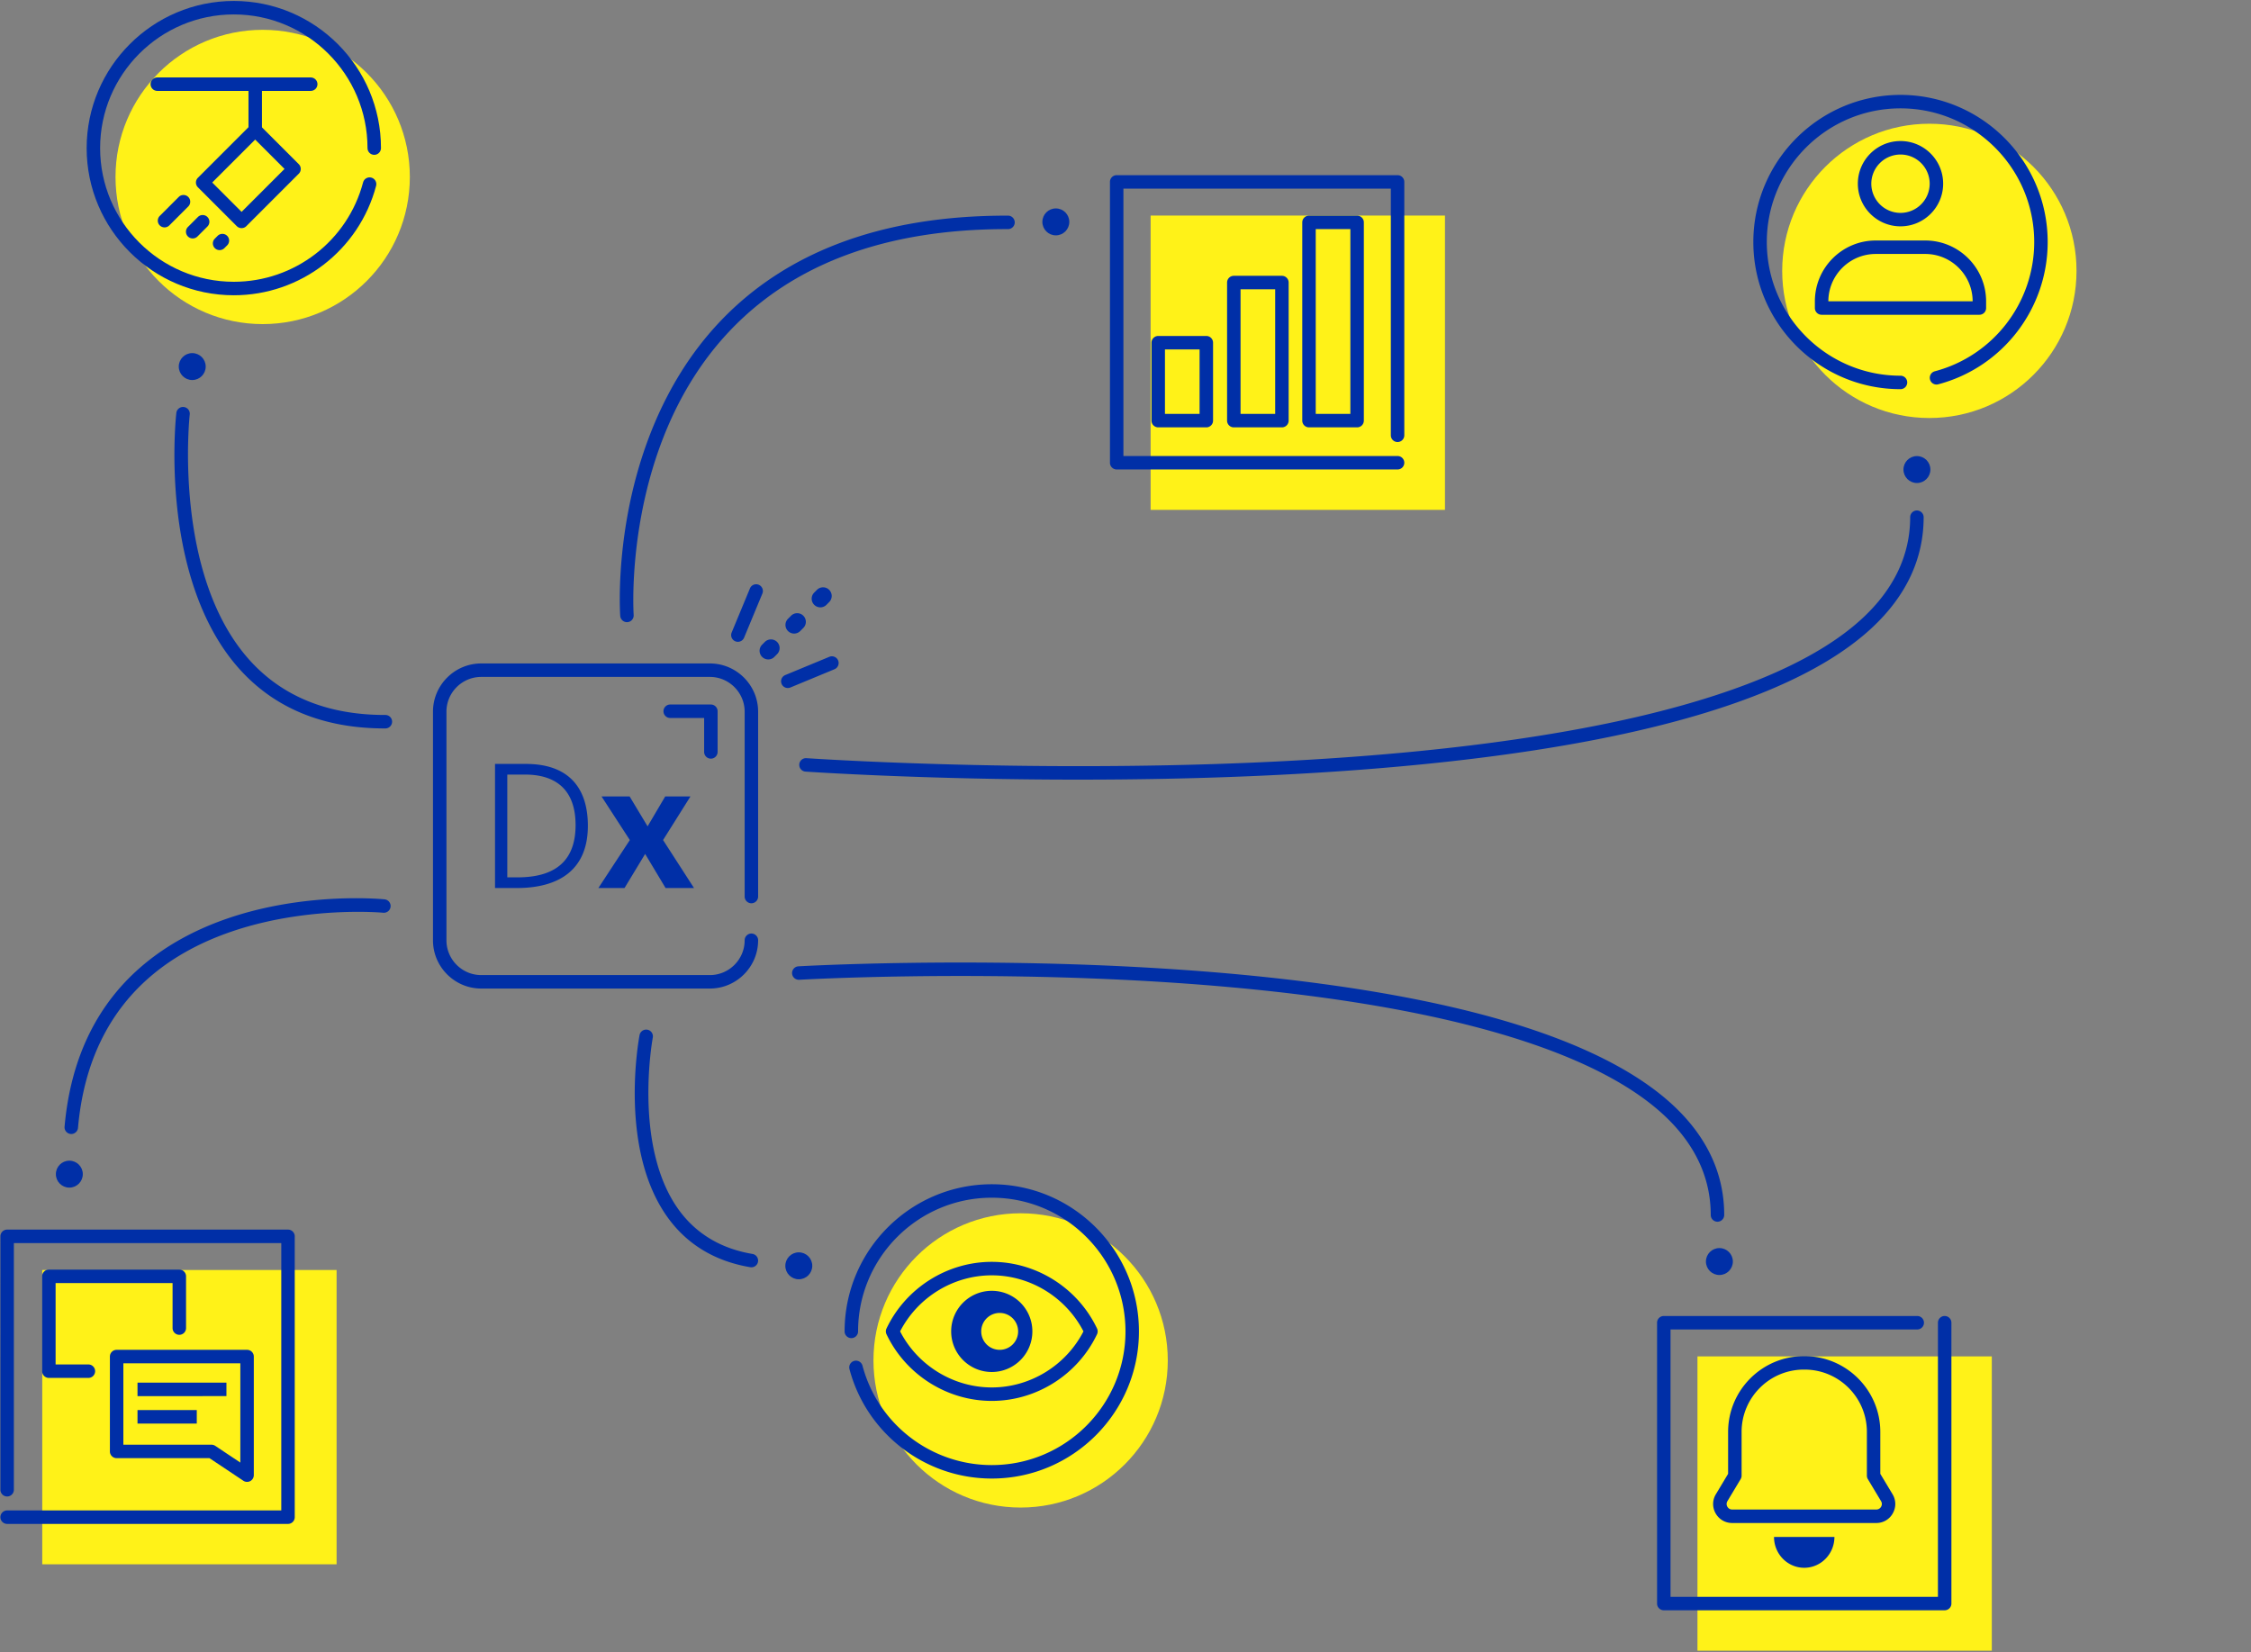 <?xml version="1.0" encoding="UTF-8"?>
<svg xmlns="http://www.w3.org/2000/svg" xmlns:v="https://vecta.io/nano" viewBox="0 0 1170 859">
  <rect x="0" y="0" width="1170" height="859" fill="#808080" stroke="none"/>
  <g fill="#fff218">
    <circle cx="530.49" cy="707.2" r="76.49"></circle>
    <circle cx="136.53" cy="91.99" r="76.49"></circle>
  </g>
  <g fill="#002fa7">
    <path d="M125.56 118.59c-.9 0-1.79-.34-2.48-1.02l-20.21-20.21c-1.37-1.37-1.37-3.58 0-4.95l27.27-27.27c1.37-1.37 3.58-1.37 4.95 0l20.21 20.21c1.37 1.37 1.37 3.58 0 4.95l-27.27 27.27c-.67.68-1.57 1.02-2.47 1.02zm-15.25-23.71l15.26 15.26 22.32-22.32-15.26-15.26-22.32 22.32zm-24.78 23.33c-.9 0-1.79-.34-2.48-1.02-1.37-1.37-1.37-3.58 0-4.95l9.85-9.85c1.37-1.37 3.58-1.37 4.95 0s1.37 3.58 0 4.95L88 117.19a3.49 3.49 0 0 1-2.47 1.02zm28.61 11.81c-.9 0-1.79-.34-2.47-1.02-1.37-1.37-1.37-3.58 0-4.95l1.45-1.45c1.37-1.37 3.58-1.37 4.95 0s1.37 3.58 0 4.95l-1.45 1.45a3.53 3.53 0 0 1-2.48 1.02zm-13.97-6.07c-.9 0-1.79-.34-2.48-1.02-1.37-1.37-1.37-3.58 0-4.95l5.17-5.17c1.37-1.37 3.58-1.37 4.95 0s1.37 3.58 0 4.95l-5.17 5.17c-.68.68-1.57 1.02-2.47 1.02z"></path>
    <path d="M132.66 71.12c-1.93 0-3.5-1.57-3.5-3.5V43.76c0-1.93 1.57-3.5 3.5-3.5s3.5 1.57 3.5 3.5v23.85a3.5 3.5 0 0 1-3.5 3.51z"></path>
    <path d="M161.51 47.26H81.76c-1.93 0-3.5-1.57-3.5-3.5s1.57-3.5 3.5-3.5h79.75c1.93 0 3.5 1.57 3.5 3.5s-1.57 3.5-3.5 3.5zm-39.98 106.23c-42.18 0-76.49-34.32-76.49-76.49S79.35.5 121.53.5s76.49 34.32 76.49 76.49c0 1.93-1.57 3.5-3.5 3.5s-3.5-1.57-3.5-3.5c0-38.32-31.18-69.49-69.49-69.49S52.04 38.68 52.04 76.99s31.18 69.49 69.49 69.49c31.51 0 59.14-21.25 67.19-51.67.49-1.87 2.41-2.98 4.28-2.49s2.98 2.41 2.49 4.28c-8.86 33.5-39.28 56.89-73.96 56.89z"></path>
  </g>
  <path fill="#fff218" d="M21.96 660.2h152.99v152.99H21.96z"></path>
  <path d="M128.42 770.34c-.68 0-1.36-.2-1.94-.59l-17.61-11.74H60.62c-1.93 0-3.5-1.57-3.5-3.5V705.2c0-1.93 1.57-3.5 3.5-3.5h67.8c1.93 0 3.5 1.57 3.5 3.5v61.64c0 1.29-.71 2.48-1.85 3.09a3.42 3.42 0 0 1-1.65.41zm-64.3-19.32h45.81c.69 0 1.37.2 1.94.59l13.05 8.7v-51.6h-60.8v42.31zM45.94 716.3H25.4c-1.93 0-3.5-1.57-3.5-3.5v-49.31c0-1.93 1.57-3.5 3.5-3.5h67.8c1.93 0 3.5 1.57 3.5 3.5v26.9c0 1.93-1.57 3.5-3.5 3.5s-3.5-1.57-3.5-3.5v-23.4H28.9v42.31h17.04c1.93 0 3.5 1.57 3.5 3.5a3.5 3.5 0 0 1-3.5 3.5zm103.76 75.89H3.71c-1.93 0-3.5-1.57-3.5-3.5s1.57-3.5 3.5-3.5H146.2V646.2H7.21v128.23c0 1.93-1.57 3.5-3.5 3.5s-3.5-1.57-3.5-3.5V642.7c0-1.93 1.57-3.5 3.5-3.5H149.7c1.93 0 3.5 1.57 3.5 3.5v145.99a3.5 3.5 0 0 1-3.5 3.5zm-78.23-73.43h46.22v7H71.47zm0 14.26h30.81v7H71.47z" fill="#002fa7"></path>
  <circle fill="#fff218" cx="1002.82" cy="140.81" r="76.49"></circle>
  <path d="M987.82 117.66c-12.22 0-22.17-9.94-22.17-22.17 0-12.22 9.94-22.17 22.17-22.17s22.17 9.94 22.17 22.17-9.94 22.17-22.17 22.17zm0-37.33a15.19 15.19 0 0 0-15.17 15.17 15.19 15.19 0 0 0 15.17 15.17 15.19 15.19 0 0 0 15.17-15.17c0-8.37-6.8-15.17-15.17-15.17zm41 83.3h-82c-1.93 0-3.5-1.57-3.5-3.5v-3.47c0-17.45 14.19-31.64 31.64-31.64h25.72c17.45 0 31.64 14.19 31.64 31.64v3.47a3.49 3.49 0 0 1-3.5 3.5zm-78.5-7h75c-.01-13.57-11.06-24.61-24.64-24.61h-25.72c-13.57 0-24.62 11.04-24.64 24.61zm37.5 45.68c-42.18 0-76.49-34.32-76.49-76.49s34.32-76.49 76.49-76.49c42.18 0 76.5 34.32 76.5 76.49 0 34.68-23.39 65.1-56.88 73.96-1.87.5-3.79-.62-4.28-2.49s.62-3.78 2.49-4.28c30.42-8.05 51.67-35.68 51.67-67.19 0-38.32-31.18-69.49-69.5-69.49s-69.49 31.18-69.49 69.49 31.17 69.49 69.49 69.49c1.93 0 3.5 1.57 3.5 3.5a3.5 3.5 0 0 1-3.5 3.5zM515.49 671.02c-11.65 0-21.1 9.45-21.1 21.1s9.45 21.1 21.1 21.1 21.1-9.45 21.1-21.1c0-11.66-9.44-21.1-21.1-21.1zm4.11 30.68a9.59 9.59 0 1 1 9.59-9.59c0 5.3-4.3 9.59-9.59 9.59zm-4.11 26.55c-23.22 0-44.7-13.6-54.71-34.64-.45-.95-.45-2.06 0-3.01 10.01-21.04 31.49-34.64 54.71-34.64s44.7 13.6 54.71 34.64c.45.95.45 2.06 0 3.01-10.01 21.05-31.48 34.64-54.71 34.64zm-47.64-36.14c9.15 17.76 27.67 29.14 47.65 29.14s38.5-11.38 47.65-29.14c-9.15-17.76-27.67-29.14-47.65-29.14s-38.51 11.38-47.65 29.14zm47.64 76.5c-34.68 0-65.1-23.39-73.96-56.88-.49-1.87.62-3.79 2.49-4.28s3.78.62 4.28 2.49c8.05 30.42 35.68 51.67 67.19 51.67 38.32 0 69.5-31.17 69.5-69.49s-31.18-69.5-69.5-69.5S446 653.8 446 692.12c0 1.93-1.57 3.5-3.5 3.5s-3.5-1.57-3.5-3.5c0-42.18 34.32-76.5 76.49-76.5 42.18 0 76.5 34.32 76.5 76.5 0 42.17-34.32 76.49-76.5 76.49z" fill="#002fa7"></path>
  <path fill="#fff218" d="M598.06 112.06h152.99v152.99H598.06z"></path>
  <path d="M726.41 244.05H580.42c-1.93 0-3.5-1.57-3.5-3.5V94.56c0-1.93 1.57-3.5 3.5-3.5h145.99c1.93 0 3.5 1.57 3.5 3.5v131.73c0 1.93-1.57 3.5-3.5 3.5s-3.5-1.57-3.5-3.5V98.06H583.92v138.99h142.49c1.93 0 3.5 1.57 3.5 3.5s-1.57 3.5-3.5 3.5zm-99.4-21.89h-25c-1.93 0-3.5-1.57-3.5-3.5v-40.51c0-1.93 1.57-3.5 3.5-3.5h25c1.93 0 3.5 1.57 3.5 3.5v40.51c0 1.93-1.57 3.5-3.5 3.5zm-21.5-7h18v-33.51h-18v33.51zm60.79 7h-25c-1.93 0-3.5-1.57-3.5-3.5v-71.78c0-1.93 1.57-3.5 3.5-3.5h25c1.93 0 3.5 1.57 3.5 3.5v71.78c0 1.93-1.57 3.5-3.5 3.5zm-21.5-7h18v-64.78h-18v64.78zm60.58 7h-25c-1.93 0-3.5-1.57-3.5-3.5V115.6c0-1.93 1.57-3.5 3.5-3.5h25c1.93 0 3.5 1.57 3.5 3.5v103.05a3.5 3.5 0 0 1-3.5 3.51zm-21.5-7h18V119.1h-18v96.06z" fill="#002fa7"></path>
  <path fill="#fff218" d="M882.29 705.11h152.99V858.1H882.29z"></path>
  <g fill="#002fa7">
    <path d="M1010.78 837.09H864.79c-1.93 0-3.5-1.57-3.5-3.5V687.61c0-1.93 1.57-3.5 3.5-3.5h131.73c1.93 0 3.5 1.57 3.5 3.5s-1.57 3.5-3.5 3.5H868.29V830.1h138.99V687.61c0-1.93 1.57-3.5 3.5-3.5s3.5 1.57 3.5 3.5V833.6c0 1.93-1.57 3.49-3.5 3.49zm-73-22.09c8.67 0 15.7-7.18 15.7-16.03h-31.4c0 8.86 7.03 16.03 15.7 16.03zm37.45-23.28h-74.9c-3.61 0-6.82-1.87-8.6-5.01s-1.73-6.86.13-9.95l6.36-10.6v-21.79c0-21.72 17.67-39.38 39.38-39.38h.35c21.72 0 39.38 17.67 39.38 39.38v21.79l6.36 10.6h0c1.86 3.09 1.9 6.81.12 9.95a9.73 9.73 0 0 1-8.58 5.01zm-37.62-79.75c-17.86 0-32.38 14.53-32.38 32.38v22.76c0 .63-.17 1.26-.5 1.8l-6.86 11.44c-.78 1.3-.29 2.46-.04 2.9s.99 1.46 2.51 1.46h74.9c1.52 0 2.26-1.02 2.51-1.46s.74-1.6-.04-2.9l-6.86-11.44c-.33-.54-.5-1.17-.5-1.8v-22.76c0-17.86-14.53-32.38-32.38-32.38h-.36zM368.95 513.89h-118.8c-13.84 0-25.1-11.26-25.1-25.1v-118.8c0-13.84 11.26-25.1 25.1-25.1h118.8c13.84 0 25.1 11.26 25.1 25.1v96.07c0 1.93-1.57 3.5-3.5 3.5s-3.5-1.57-3.5-3.5v-96.07c0-9.98-8.12-18.1-18.1-18.1h-118.8c-9.98 0-18.1 8.12-18.1 18.1v118.8c0 9.98 8.12 18.1 18.1 18.1h118.8c9.98 0 18.1-8.12 18.1-18.1 0-1.93 1.57-3.5 3.5-3.5s3.5 1.57 3.5 3.5c0 13.84-11.26 25.1-25.1 25.1zm.54-119.51c-1.93 0-3.5-1.57-3.5-3.5v-17.64h-17.64c-1.93 0-3.5-1.57-3.5-3.5s1.57-3.5 3.5-3.5h21.14c1.93 0 3.5 1.57 3.5 3.5v21.14c0 1.93-1.57 3.5-3.5 3.5zm-112.19 2.74h16c23.11 0 32.26 13.3 32.26 32.16 0 23.38-15.61 32.36-36.98 32.36H257.3v-64.52zm6.37 58.97h5.27c18.31 0 30.23-7.4 30.23-27.17 0-19.69-11.74-26.26-26.16-26.26h-9.33v53.43h-.01zm49-42.05h14.6l9.33 15.53 9.15-15.53h13.12l-14.23 22.65 16.1 24.96h-14.78l-10.63-17.74-10.73 17.74h-13.59l16.36-24.96-14.7-22.65zm113.72-98.31c-1.15 0-2.3-.44-3.18-1.32-1.76-1.76-1.76-4.61 0-6.36l1.41-1.42c1.76-1.76 4.61-1.76 6.36 0 1.76 1.76 1.76 4.61 0 6.36l-1.41 1.42c-.88.88-2.03 1.32-3.18 1.32zm-13.63 13.63c-1.15 0-2.3-.44-3.18-1.32-1.76-1.76-1.76-4.61 0-6.36l1.6-1.6c1.76-1.76 4.61-1.76 6.36 0 1.76 1.76 1.76 4.61 0 6.36l-1.6 1.6c-.88.88-2.03 1.32-3.18 1.32zm-13.45 13.44c-1.15 0-2.3-.44-3.18-1.32-1.76-1.76-1.76-4.61 0-6.36l1.41-1.41c1.76-1.76 4.61-1.76 6.36 0 1.76 1.76 1.76 4.61 0 6.36l-1.41 1.41c-.87.89-2.03 1.32-3.18 1.32zm10.17 14.86c-1.37 0-2.68-.81-3.23-2.16a3.5 3.5 0 0 1 1.89-4.57l22.92-9.49a3.5 3.5 0 0 1 4.57 1.89 3.5 3.5 0 0 1-1.89 4.57l-22.92 9.49a3.56 3.56 0 0 1-1.34.27zm-25.95-24.02c-.45 0-.9-.09-1.34-.27-1.79-.74-2.63-2.79-1.89-4.57l9.5-22.92c.74-1.79 2.79-2.63 4.57-1.89s2.63 2.79 1.89 4.57l-9.5 22.92c-.55 1.35-1.85 2.16-3.23 2.16z"></path>
    <circle cx="99.92" cy="190.56" r="7"></circle>
    <circle cx="548.79" cy="115.35" r="7"></circle>
    <circle cx="996.36" cy="244.09" r="7"></circle>
    <circle cx="893.69" cy="655.8" r="7"></circle>
    <circle cx="415.19" cy="658.02" r="7"></circle>
    <circle cx="36.04" cy="610.37" r="7"></circle>
    <path d="M37.05 589.5c-.1 0-.21 0-.31-.01a3.5 3.5 0 0 1-3.18-3.79c3.18-35.94 17.15-64.41 41.54-84.62 48.9-40.53 121.69-33.87 124.77-33.57 1.92.19 3.33 1.9 3.14 3.83-.19 1.92-1.9 3.32-3.82 3.14-.73-.07-73.03-6.65-119.65 32.01-22.87 18.97-36 45.83-39 79.83-.17 1.81-1.7 3.18-3.49 3.18zm523.79-184.21c-80.94 0-141.34-4.12-142.15-4.18-1.93-.13-3.38-1.81-3.25-3.73a3.49 3.49 0 0 1 3.73-3.25c1.1.07 111.2 7.58 233.52 2.24 161.27-7.04 270.39-33.03 315.56-75.17 16.32-15.23 24.6-32.83 24.6-52.33 0-1.93 1.57-3.5 3.5-3.5s3.5 1.57 3.5 3.5c0 21.52-9.03 40.85-26.83 57.45-26.02 24.27-71.49 43.28-135.13 56.48-50.59 10.5-112.82 17.41-184.96 20.56-32.1 1.41-63.39 1.93-92.09 1.93zM390.56 658.8c-.19 0-.39-.02-.59-.05-18.76-3.17-33.43-12.2-43.59-26.81-24.71-35.55-14.4-91.51-13.95-93.87.36-1.9 2.19-3.14 4.09-2.78s3.14 2.19 2.78 4.09c-.1.55-10.2 55.47 12.83 88.59 9.05 13 22.17 21.04 38.99 23.89 1.91.32 3.19 2.13 2.87 4.04-.27 1.69-1.76 2.9-3.43 2.9zm502.13-23.7c-1.93 0-3.5-1.57-3.5-3.5 0-19.21-8.02-36.52-23.83-51.43-39.53-37.28-129.75-61.37-260.91-69.66-99.51-6.29-188.17-1.23-189.05-1.18-1.93.1-3.59-1.36-3.7-3.29s1.36-3.59 3.29-3.7c.89-.05 89.97-5.13 189.9 1.18 58.76 3.71 109.75 10.59 151.55 20.42 52.62 12.38 90.88 29.59 113.72 51.13 17.27 16.29 26.03 35.31 26.03 56.53 0 1.93-1.57 3.5-3.5 3.5zM325.87 323.43a3.51 3.51 0 0 1-3.49-3.25c-.07-.92-1.58-23 3.88-52.87 5.05-27.63 17.31-67.26 47.03-99.14 34.69-37.21 85.1-56.07 149.85-56.07h.8a3.5 3.5 0 0 1 3.49 3.51c0 1.93-1.57 3.49-3.5 3.49h-.79c-62.73 0-111.41 18.11-144.73 53.85-54.75 58.73-49.11 145.86-49.05 146.73.14 1.93-1.31 3.6-3.24 3.74-.08.01-.17.01-.25.01zm-125.88 55.24c-31.81 0-57.28-10.45-75.7-31.07-22.01-24.63-29.71-59.52-32.28-84.45-2.77-26.83-.46-47.62-.35-48.49a3.5 3.5 0 0 1 3.88-3.08c1.92.22 3.3 1.96 3.08 3.88-.09.82-8.96 82.89 30.92 127.49 17.04 19.06 40.75 28.72 70.47 28.72.09 0 .18-.01.29 0 1.93 0 3.5 1.56 3.5 3.49a3.51 3.51 0 0 1-3.49 3.51h-.32z"></path>
  </g>
</svg>
